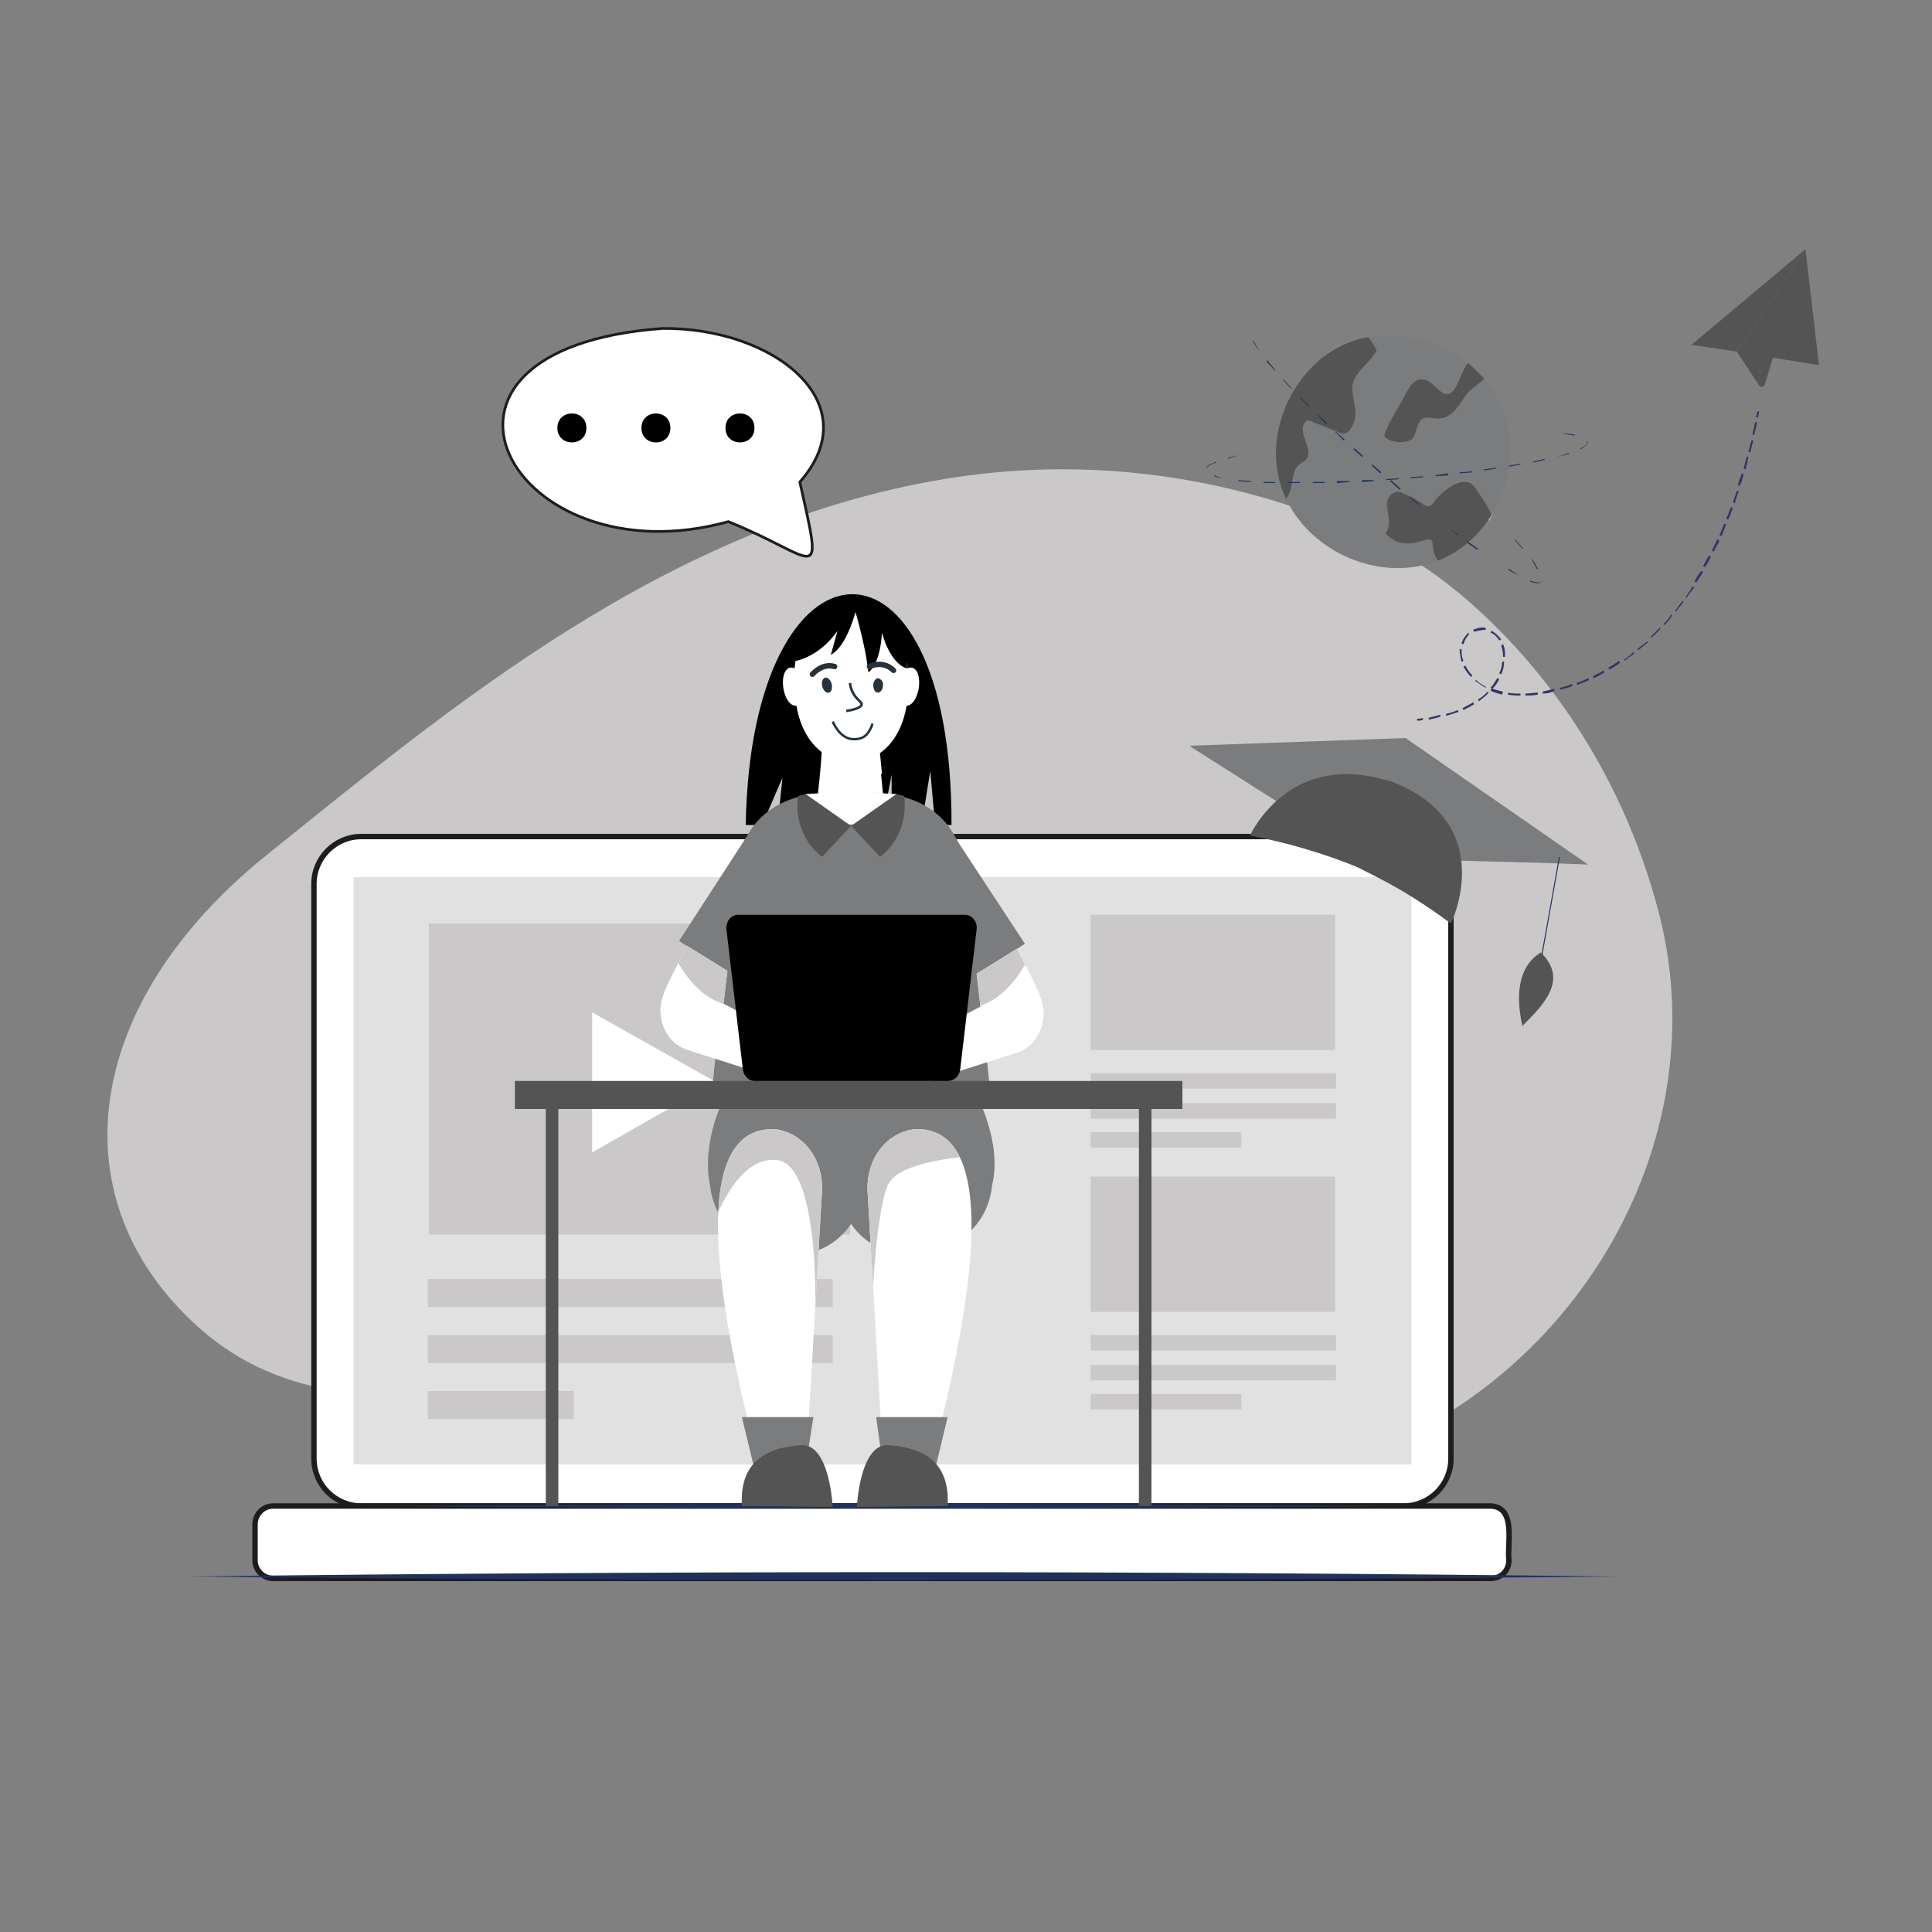 <?xml version="1.0" encoding="UTF-8"?> <!-- Generator: Adobe Illustrator 27.6.1, SVG Export Plug-In . SVG Version: 6.00 Build 0) --> <svg xmlns="http://www.w3.org/2000/svg" xmlns:xlink="http://www.w3.org/1999/xlink" id="Слой_1" x="0px" y="0px" viewBox="0 0 200 200" style="enable-background:new 0 0 200 200;" xml:space="preserve"><rect x="0" y="0" width="200" height="200" fill="#808080" stroke="none"/> <style type="text/css"> .st0{fill:#CAC8C8;} .st1{fill:#FFFFFF;stroke:#1D1D1B;stroke-width:0.559;stroke-miterlimit:10;} .st2{fill:#FFFFFF;} .st3{fill:none;stroke:#1D1D1B;stroke-width:0.559;stroke-miterlimit:10;} .st4{clip-path:url(#XMLID_00000165942576838401772040000011728970370757615273_);} .st5{clip-path:url(#XMLID_00000165942576838401772040000011728970370757615273_);fill:#CAC8C8;} .st6{fill:#21315D;} .st7{fill:#7B7C7D;} .st8{fill:#545454;} .st9{clip-path:url(#XMLID_00000050661464450389046970000005361178796153905545_);fill:#FFFFFF;} .st10{clip-path:url(#XMLID_00000062900656889364622660000001621251657468005525_);fill:#CAC8C8;} .st11{clip-path:url(#XMLID_00000029022448026431767590000006999224420037107343_);fill:#CAC8C8;} .st12{clip-path:url(#XMLID_00000125580528165705566950000017768103187382655132_);fill:#CAC8C8;} .st13{clip-path:url(#XMLID_00000146461647619528769110000012937226085018268852_);fill:#CAC8C8;} .st14{fill:#FFFFFF;stroke:#1D1D1B;stroke-width:0.28;stroke-miterlimit:10;} .st15{fill:#373463;} .st16{fill:#A6C8E7;} .st17{clip-path:url(#SVGID_00000111899287292958384640000003149393710424815766_);fill:#545454;} .st18{fill:#263239;} .st19{fill:none;stroke:#263239;stroke-width:0.558;stroke-linecap:round;stroke-linejoin:round;stroke-miterlimit:10;} .st20{fill:none;stroke:#263239;stroke-width:0.247;stroke-miterlimit:10;} .st21{fill:none;stroke:#263239;stroke-width:0.259;stroke-miterlimit:10;} </style> <g> <g> <path class="st0" d="M147.1,58.5c0,0-20.6-13.7-49.4-8.9c-28.9,4.8-51.4,23.9-70.2,39c-18.7,15.1-21.6,35-7.6,48.2 c14,13.3,32,4.4,57.5,10.7c25.4,6.3,30.8,11.2,57.3,5.1c26.5-6.1,43.6-33,37-58.2C165.1,69.3,147.1,58.5,147.1,58.5z"></path> </g> <g> <g> <g> <path class="st1" d="M145.3,155.9H37.4c-2.7,0-4.9-2.2-4.9-4.9V91.5c0-2.7,2.2-4.9,4.9-4.9h107.9c2.7,0,4.9,2.2,4.9,4.9V151 C150.2,153.7,148,155.9,145.3,155.9z"></path> <g> <g> <g> <path class="st2" d="M154.3,163.4h-126c-1,0-1.9-0.8-1.9-1.9v-3.7c0-1,0.8-1.9,1.9-1.9h126c2.7,0.1,1.7,3.9,1.9,5.6 C156.2,162.6,155.4,163.4,154.3,163.4z"></path> <path class="st3" d="M154.3,163.4h-126c-1,0-1.9-0.8-1.9-1.9v-3.7c0-1,0.8-1.9,1.9-1.9h126c2.7,0.1,1.7,3.9,1.9,5.6 C156.2,162.6,155.4,163.4,154.3,163.4z"></path> </g> </g> </g> <g> <defs> <rect id="XMLID_00000049194815834769252830000003347380465550809264_" x="36.6" y="90.8" width="109.5" height="60.8"></rect> </defs> <use xlink:href="#XMLID_00000049194815834769252830000003347380465550809264_" style="overflow:visible;fill:#E1E1E1;"></use> <clipPath id="XMLID_00000150083336435518740730000007029646735693726119_"> <use xlink:href="#XMLID_00000049194815834769252830000003347380465550809264_" style="overflow:visible;"></use> </clipPath> <g style="clip-path:url(#XMLID_00000150083336435518740730000007029646735693726119_);"> <g> <rect x="44.4" y="95.6" class="st0" width="43.6" height="32.2"></rect> <polygon class="st2" points="74.1,112 61.3,104.8 61.3,119.3 "></polygon> </g> <rect x="44.3" y="132.4" class="st0" width="41.9" height="2.9"></rect> <rect x="44.3" y="138.2" class="st0" width="41.9" height="2.9"></rect> <rect x="44.3" y="144" class="st0" width="15.1" height="2.9"></rect> </g> <rect x="112.9" y="94.7" style="clip-path:url(#XMLID_00000150083336435518740730000007029646735693726119_);fill:#CAC8C8;" width="25.3" height="14"></rect> <g style="clip-path:url(#XMLID_00000150083336435518740730000007029646735693726119_);"> <rect x="112.9" y="111.1" class="st0" width="25.4" height="1.6"></rect> <rect x="112.9" y="114.2" class="st0" width="25.4" height="1.6"></rect> <rect x="112.9" y="117.2" class="st0" width="15.6" height="1.6"></rect> </g> <rect x="112.9" y="121.8" style="clip-path:url(#XMLID_00000150083336435518740730000007029646735693726119_);fill:#CAC8C8;" width="25.3" height="14"></rect> <g style="clip-path:url(#XMLID_00000150083336435518740730000007029646735693726119_);"> <rect x="112.9" y="138.2" class="st0" width="25.4" height="1.6"></rect> <rect x="112.9" y="141.3" class="st0" width="25.4" height="1.6"></rect> <rect x="112.9" y="144.3" class="st0" width="15.6" height="1.6"></rect> </g> </g> </g> <path class="st6" d="M37.4,155.9c34.9-0.3,73.8-0.3,108.7,0C111.2,156.2,72.3,156.2,37.4,155.9L37.4,155.9z"></path> </g> <g> <path class="st7" d="M123.1,77.2l22.4-0.8l18.9,13.1C138.7,88.4,145.1,91.1,123.1,77.2z"></path> <path class="st8" d="M150.2,95.6c0,0,5-10.2-5.9-14.6l0,0c-0.2-0.1-0.5-0.2-0.7-0.2l0,0c-10.3-3.1-14.2,5.7-14.2,5.7 c5.4,1,10.1,2.8,11.4,3.4C142,90.6,144.9,91.7,150.2,95.6z"></path> <g> <rect x="153.8" y="95" transform="matrix(0.176 -0.984 0.984 0.176 38.542 236.137)" class="st6" width="13" height="0.1"></rect> <path class="st8" d="M157.6,106.2c-0.6-2.6-0.7-6,1.9-7.6C162.4,101.4,159.8,104,157.6,106.2z"></path> </g> </g> <g> <g> <path d="M88.1,85.4h-7.6l0.5-4.9l-2.1,4.9h-1.7c0.5-31.2,21.4-32.5,21.3,0h-1.7l-0.5-5.6l-0.9,5.6h-3.1v-5.2l-1,5.2L88.1,85.4z"></path> <g> <g> <g> <path class="st2" d="M83.2,70.9c0.4,2.6-1.6,3-2.1,0.4C80.7,68.6,82.7,68.3,83.2,70.9z"></path> <path class="st2" d="M93,70.9c-0.4,2.6,1.6,3,2.1,0.4C95.5,68.6,93.5,68.3,93,70.9z"></path> </g> <g> <path class="st2" d="M91.1,73.1c-1.5,0-4.5,0-6.1,0c0.7,2.3-0.9,13.8-0.9,13.8c2,0,5.9,0,7.8,0C92,86.9,90.4,75.4,91.1,73.1z "></path> <g> <defs> <path id="XMLID_00000085956955882883140130000015681908672862482568_" d="M94,71.2c-0.1,10.3-11.6,10.3-11.7,0 C81.2,60.7,94.7,60.6,94,71.2z"></path> </defs> <use xlink:href="#XMLID_00000085956955882883140130000015681908672862482568_" style="overflow:visible;fill:#FFFFFF;"></use> <clipPath id="XMLID_00000061461030493630459390000006200293256603336377_"> <use xlink:href="#XMLID_00000085956955882883140130000015681908672862482568_" style="overflow:visible;"></use> </clipPath> <path style="clip-path:url(#XMLID_00000061461030493630459390000006200293256603336377_);fill:#FFFFFF;" d="M82.2,69.4 c0,0,2.1-0.4,3.1-1.5l-1,1.7c0,0,3.1-0.9,4.1-3.8c0,0,1,2,1.2,4.3c0,0,1.3-0.8,1.7-2.8c0,0,1.1,1.9,2.5,1.9c1.5-0.1,0,0,0,0 L93,64.8l-4.4-2.3l-5.1,2.3l-1.7,3.2L82.2,69.4"></path> </g> </g> </g> <path class="st2" d="M85.2,78c0,0,2.8,2.3,5.9,0l0.2,2.1c0,0-3.4,1.7-6.2,0L85.2,78z"></path> </g> </g> <g> <defs> <path id="SVGID_1_" d="M100.1,90.3c-1.2-7-6.3-8.6-12-8.2v0c0,0-0.1,0-0.2,0v0c-5.6-0.4-10.7,1.3-11.8,8.2 c0,0-2.4,22.6-2.4,22.6c13.3,4.2,15.5,4,28.8,0L100.1,90.3z"></path> </defs> <use xlink:href="#SVGID_1_" style="overflow:visible;fill:#7B7C7D;"></use> <clipPath id="SVGID_00000052782458330835602520000013589951150224267430_"> <use xlink:href="#SVGID_1_" style="overflow:visible;"></use> </clipPath> </g> <g> <path class="st2" d="M83.4,82.2c0.6,4.2,8.8,4.2,9.4,0C92.8,82.2,88,81.9,83.4,82.2z"></path> <g> <path class="st8" d="M88.1,85.5l-3,3.2c0,0-3-2-2.5-6.3l0.8-0.2L88.1,85.5z"></path> <path class="st8" d="M88.1,85.5l3,3.2c0,0,3-2,2.5-6.3l-0.8-0.2L88.1,85.5z"></path> </g> </g> <path class="st7" d="M101,113.2H75.2c-2.8,5.4-1.7,9.5-1.7,9.5h0c0.8,7.3,10.6,9.9,14.6,4c4,5.8,13.9,3.3,14.6-4h0 C103.8,118.2,101,113.2,101,113.2z"></path> <g> <rect x="53.3" y="111.9" class="st8" width="69.1" height="2.9"></rect> <g> <rect x="56.5" y="114.8" class="st8" width="1.3" height="41.1"></rect> <rect x="117.9" y="114.8" class="st8" width="1.3" height="41.1"></rect> </g> </g> <g> <g> <g> <defs> <path id="XMLID_00000000927676008088303640000012681483939256212359_" d="M85.1,123.2l-1.7,29.3l-4.8-0.1 c0.6-0.1-11-36.2,1.7-35.5C83.2,117.3,85.2,120,85.1,123.2z"></path> </defs> <use xlink:href="#XMLID_00000000927676008088303640000012681483939256212359_" style="overflow:visible;fill:#FFFFFF;"></use> <clipPath id="XMLID_00000019678686450613220850000018073935368895520128_"> <use xlink:href="#XMLID_00000000927676008088303640000012681483939256212359_" style="overflow:visible;"></use> </clipPath> <path style="clip-path:url(#XMLID_00000019678686450613220850000018073935368895520128_);fill:#CAC8C8;" d="M73.8,126.8 c0.1-0.2,2.5-7.3,6.7-6.7c4.2,0.6,3.9,14.6,3.9,14.6s3.5-12.4,2.5-14.9c-1.4-6.4-14.3-6.7-14.5,0.5 C72.5,123.5,73.8,126.8,73.8,126.8z"></path> </g> <polygon class="st7" points="84.2,146.7 76.8,146.7 78.2,152.5 83.3,152.5 "></polygon> <path class="st8" d="M86.2,156c0,0-0.3-6.5-3.2-6.4c-4.8,0.3-6.4,2.7-6.2,6.3L86.2,156z"></path> </g> <g> <g> <defs> <path id="XMLID_00000015343135117587540140000003060331828813616049_" d="M89.8,123.2l1.7,29.3l4.8-0.1 c-0.6-0.1,11-36.2-1.7-35.5C91.7,117.3,89.7,120,89.8,123.2z"></path> </defs> <use xlink:href="#XMLID_00000015343135117587540140000003060331828813616049_" style="overflow:visible;fill:#FFFFFF;"></use> <clipPath id="XMLID_00000036971122343222535680000015949211495262856343_"> <use xlink:href="#XMLID_00000015343135117587540140000003060331828813616049_" style="overflow:visible;"></use> </clipPath> <path style="clip-path:url(#XMLID_00000036971122343222535680000015949211495262856343_);fill:#CAC8C8;" d="M100.5,119.7 c0,0-7.2,0.4-8.5,2.8c-1.3,2.4-1.7,12.2-1.7,12.2s-3.6-11.4-2.1-14.7c1.5-3.3,6.2-5.1,8.2-4.4 C98.4,116.2,100.5,119.7,100.5,119.7z"></path> </g> <polygon class="st7" points="90.7,146.7 98.1,146.7 96.7,152.5 91.5,152.5 "></polygon> <path class="st8" d="M88.7,156c0,0,0.3-6.5,3.2-6.4c4.8,0.3,6.4,2.7,6.2,6.3L88.7,156z"></path> </g> </g> <path d="M88.9,62c0,0-0.9,4.7-2.9,5.8l0.7-2.5c0,0-1.7,2.7-4.7,3.2C82.2,64.6,84.9,61.7,88.9,62z"></path> <path d="M88.3,62.5c0,0,1.2,3.7,1.6,7.1c0,0,1.2-0.7,1.4-4.1c0,0,0.8,3.2,2.6,3.7C93.9,69.2,94,62.5,88.3,62.5z"></path> <g> <polygon class="st7" points="99,86.9 106.1,97.7 100.8,101.1 "></polygon> <g> <defs> <path id="XMLID_00000036951301544491764770000009907585112992491192_" d="M105.3,98.2c0.6,1.6,3.1,5.2,2.7,7.1 c-0.1,1.7-1.2,3.2-2.8,3.7l-9.1,2.9l-1-4.3l6.4-3.4l-0.4-3.4L105.3,98.2z"></path> </defs> <use xlink:href="#XMLID_00000036951301544491764770000009907585112992491192_" style="overflow:visible;fill:#FFFFFF;"></use> <clipPath id="XMLID_00000008131639960230845390000015428037086911816586_"> <use xlink:href="#XMLID_00000036951301544491764770000009907585112992491192_" style="overflow:visible;"></use> </clipPath> <path style="clip-path:url(#XMLID_00000008131639960230845390000015428037086911816586_);fill:#CAC8C8;" d="M106.5,99.1 c0,0-1.9,4.3-5.4,5.1l-0.7-3.9l4.3-3.2L106.5,99.1z"></path> </g> </g> <g> <polygon class="st7" points="77.3,86.6 70.3,97.4 75.5,100.9 "></polygon> <g> <defs> <path id="XMLID_00000011001893208155102050000014820786750426005889_" d="M71.1,97.9c-0.6,1.6-3.1,5.2-2.7,7.1l0,0 c0.1,1.7,1.2,3.2,2.8,3.7l9.1,2.9l1-4.3l-6.4-3.4l0.4-3.4L71.1,97.9z"></path> </defs> <use xlink:href="#XMLID_00000011001893208155102050000014820786750426005889_" style="overflow:visible;fill:#FFFFFF;"></use> <clipPath id="XMLID_00000075123478450345841780000011738632881105784711_"> <use xlink:href="#XMLID_00000011001893208155102050000014820786750426005889_" style="overflow:visible;"></use> </clipPath> <path style="clip-path:url(#XMLID_00000075123478450345841780000011738632881105784711_);fill:#CAC8C8;" d="M69.8,98.9 c0,0,1.9,4.3,5.4,5.1l0.7-3.9l-4.3-3.2L69.8,98.9z"></path> </g> </g> <path d="M98.1,111.9H78.1c-0.6,0-1.1-0.5-1.2-1.2l-1.7-14.5c-0.1-0.8,0.5-1.5,1.2-1.5h23.5c0.7,0,1.3,0.7,1.2,1.5l-1.7,14.5 C99.3,111.4,98.8,111.9,98.1,111.9z"></path> </g> <path class="st6" d="M19.3,163.2c48.9-0.6,99-0.6,147.9,0C118.3,163.7,68.2,163.7,19.3,163.2L19.3,163.2z"></path> <g> <path class="st14" d="M68.6,34c11.5-0.1,21.4,7.7,14.2,15.9c2.5,11.2,2,7.9-7.4,4.1C53,60.2,39.7,36.1,68.6,34z"></path> <g> <path d="M75.1,44.3c0,2,3,2,3,0C78.1,42.3,75.1,42.3,75.1,44.3z"></path> <path d="M66.4,44.3c0,2,3,2,3,0C69.4,42.3,66.4,42.3,66.4,44.3z"></path> <path d="M57.7,44.3c0,2,3,2,3,0C60.7,42.3,57.7,42.3,57.7,44.3z"></path> </g> </g> <g> <g> <g> <g> <path class="st8" d="M186.9,25.8l-4.2,14c-0.1,0.3-0.5,0.3-0.6,0.1l-2.3-3.5L186.9,25.8z"></path> <polygon class="st8" points="179.8,36.4 175.1,35.7 186.9,25.8 "></polygon> <polygon class="st8" points="186.9,25.8 182.7,36.9 188.3,37.8 "></polygon> </g> <g> <g> <path class="st15" d="M182,43.2l-0.2,0c0-0.2,0.1-0.4,0.1-0.6l0.2,0C182.1,42.8,182,43,182,43.2z"></path> </g> <g> <path class="st15" d="M147.9,74.5l0-0.2c0.4-0.1,0.8-0.2,1.2-0.3l0,0.2C148.8,74.3,148.3,74.4,147.9,74.5z M149.7,74.1l0-0.2 c0.4-0.1,0.8-0.2,1.2-0.4l0.1,0.2C150.6,73.8,150.1,74,149.7,74.1z M151.5,73.5l-0.1-0.2c0.4-0.2,0.8-0.4,1.1-0.6l0.1,0.2 C152.3,73.1,151.9,73.3,151.5,73.5z M153.1,72.6l-0.1-0.2c0.4-0.2,0.7-0.5,1-0.8l0.1,0.1C153.8,72.1,153.4,72.3,153.1,72.6z M157.4,72c-0.4,0-0.9,0-1.3-0.1l0-0.2c0.4,0.1,0.8,0.1,1.3,0.1L157.4,72z M157.9,72l0-0.2c0.4,0,0.8-0.1,1.3-0.1l0,0.2 C158.8,72,158.3,72,157.9,72z M155.5,71.9c-0.4-0.1-0.8-0.2-1.2-0.4l0.1-0.2c0,0,0,0,0,0l-0.1-0.1c0.3-0.3,0.5-0.7,0.7-1 l0.2,0.1c-0.2,0.4-0.4,0.7-0.7,1c0.3,0.1,0.7,0.2,1.1,0.3L155.5,71.9z M159.7,71.8l0-0.2c0.4-0.1,0.8-0.2,1.2-0.3l0,0.2 C160.6,71.7,160.2,71.8,159.7,71.8z M161.5,71.4l0-0.2c0.4-0.1,0.8-0.2,1.2-0.4l0.1,0.2C162.4,71.2,161.9,71.3,161.5,71.4z M153.8,71.2c-0.4-0.2-0.7-0.5-1.1-0.7l0.1-0.1c0.3,0.3,0.7,0.5,1,0.7L153.8,71.2z M163.3,70.9l-0.1-0.2 c0.4-0.1,0.8-0.3,1.2-0.5l0.1,0.2C164.1,70.6,163.7,70.7,163.3,70.9z M165,70.2l-0.1-0.2c0.4-0.2,0.8-0.4,1.1-0.6l0.1,0.2 C165.8,69.8,165.4,70,165,70.2z M152.3,70.1c-0.3-0.3-0.6-0.7-0.8-1.1l0.2-0.1c0.2,0.4,0.4,0.7,0.7,1L152.3,70.1z M155.4,69.8l-0.2-0.1c0.2-0.4,0.3-0.8,0.3-1.2l0.2,0C155.7,69,155.6,69.4,155.4,69.8z M166.6,69.3l-0.1-0.2 c0.4-0.2,0.7-0.4,1.1-0.7l0.1,0.2C167.4,68.9,167,69.1,166.6,69.3z M151.3,68.5c-0.1-0.4-0.2-0.9-0.2-1.3l0.2,0 c0,0.4,0,0.8,0.2,1.2L151.3,68.5z M168.2,68.4l-0.1-0.1c0.3-0.2,0.7-0.5,1-0.8l0.1,0.1C168.9,67.9,168.5,68.1,168.2,68.4z M155.6,68c0-0.4-0.1-0.9-0.2-1.2l0.2-0.1c0.2,0.4,0.2,0.8,0.2,1.3L155.6,68z M169.6,67.3l-0.1-0.1c0.3-0.3,0.7-0.5,1-0.8 l0.1,0.1C170.3,66.7,170,67,169.6,67.3z M151.5,66.7l-0.2-0.1c0.1-0.4,0.4-0.8,0.7-1.1l0.1,0.1 C151.8,66,151.6,66.3,151.5,66.7z M155.2,66.3c-0.2-0.3-0.5-0.7-0.9-0.8l0.1-0.2c0.4,0.2,0.7,0.5,1,0.9L155.2,66.3z M171,66 l-0.1-0.1c0.3-0.3,0.6-0.6,0.9-0.9l0.1,0.1C171.6,65.4,171.3,65.7,171,66z M152.6,65.4l-0.1-0.2c0.4-0.2,0.9-0.3,1.3-0.2 l0,0.2C153.4,65.2,153,65.3,152.6,65.4z M172.3,64.7l-0.1-0.1c0.3-0.3,0.6-0.6,0.8-1l0.1,0.1 C172.9,64.1,172.6,64.4,172.3,64.7z M173.5,63.3l-0.1-0.1c0.3-0.3,0.5-0.7,0.8-1l0.1,0.1C174,62.7,173.7,63,173.5,63.3z M174.6,61.9l-0.1-0.1c0.2-0.3,0.5-0.7,0.7-1.1l0.2,0.1C175.1,61.2,174.8,61.5,174.6,61.9z M175.6,60.3l-0.2-0.1 c0.2-0.4,0.4-0.7,0.7-1.1l0.2,0.1C176.1,59.6,175.8,60,175.6,60.3z M176.5,58.7l-0.2-0.1c0.2-0.4,0.4-0.7,0.6-1.1l0.2,0.1 C177,58,176.7,58.4,176.5,58.7z M177.4,57.1l-0.2-0.1c0.2-0.4,0.4-0.8,0.6-1.2L178,56C177.8,56.4,177.6,56.7,177.4,57.1z M178.2,55.5l-0.2-0.1c0.2-0.4,0.3-0.8,0.5-1.2l0.2,0.1C178.5,54.7,178.4,55.1,178.2,55.5z M178.9,53.8l-0.2-0.1 c0.2-0.4,0.3-0.8,0.5-1.2l0.2,0.1C179.2,53,179.1,53.4,178.9,53.8z M179.6,52.1l-0.2-0.1c0.1-0.4,0.3-0.8,0.4-1.2l0.2,0.1 C179.8,51.3,179.7,51.7,179.6,52.1z M180.1,50.3l-0.2-0.1c0.1-0.4,0.3-0.8,0.4-1.2l0.2,0.1C180.4,49.5,180.3,49.9,180.1,50.3 z M180.7,48.6l-0.2-0.1c0.1-0.4,0.2-0.8,0.3-1.2l0.2,0C180.9,47.8,180.8,48.2,180.7,48.6z M181.2,46.8l-0.2,0 c0.1-0.4,0.2-0.8,0.3-1.2l0.2,0C181.4,46,181.3,46.4,181.2,46.8z M181.6,45l-0.2,0c0.1-0.4,0.2-0.8,0.3-1.3l0.2,0 C181.8,44.2,181.7,44.6,181.6,45z"></path> </g> <g> <path class="st15" d="M146.7,74.6l0-0.2c0.2,0,0.4,0,0.6-0.1l0,0.2C147.2,74.6,146.9,74.6,146.7,74.6z"></path> </g> </g> </g> </g> </g> <g> <g> <path class="st16" d="M133.9,44.3c6.5-13.3,26.4-3.9,20.3,9.6"></path> <g> <defs> <path id="SVGID_00000160169574075843414860000017675603484590564486_" d="M155.2,51.9c-7,14.3-28.4,4.2-21.9-10.3 C140.3,27.3,161.7,37.4,155.2,51.9z"></path> </defs> <use xlink:href="#SVGID_00000160169574075843414860000017675603484590564486_" style="overflow:visible;fill:#7B7C7D;"></use> <clipPath id="SVGID_00000119802317023914584410000000382391250583806600_"> <use xlink:href="#SVGID_00000160169574075843414860000017675603484590564486_" style="overflow:visible;"></use> </clipPath> <path style="clip-path:url(#SVGID_00000119802317023914584410000000382391250583806600_);fill:#545454;" d="M140.8,33.7 c0.5,0.9,1.3,1.6,1.7,2.6c-0.7,1.3-2.2,2.1-2.5,3.6c-0.1,1.6,0.9,3-0.2,4.5c-0.2,0.4-0.7,0.6-1.1,0.4c-1-0.4-2-0.8-3-1.2 c-0.2-0.1-0.5-0.1-0.6,0.1c-0.9,1.2,1.1,2.9,0,4c-2.3,1.1-0.2,3.1-3.2,5.1C128.9,43,130,36.7,140.8,33.7z"></path> <path style="clip-path:url(#SVGID_00000119802317023914584410000000382391250583806600_);fill:#545454;" d="M152.7,50.5 c-1-1.6-3.4,0.3-4.2,1.4c-0.2,0.4-0.6,0.7-1,0.4c-0.7-0.5-1.4-0.9-2.2-1.2c-0.8-0.5-1.6,0.1-1.7,0.9c-0.1,1,0.6,2.3-0.2,3.2 c2.4,2.5,4.8-0.4,4.9,1.1c0.1,2,1.5,3.1,3.2,1.8c1-0.7,3-2.3,3.1-3.5C154.8,53.3,153.3,51.4,152.7,50.5z"></path> <path style="clip-path:url(#SVGID_00000119802317023914584410000000382391250583806600_);fill:#545454;" d="M146.9,39.3 c-0.6,0.1-1,0.8-1.3,1.3c-0.7,1.5-1.8,2.9-2.3,4.5c0.4,0.8,2.6,0.9,3,0.2c0.6-1.1,0.3-2.4,2.1-2c1.9,0.3,2.6-1.4,3.5-2.6 c0.5-0.7,3.1-1.9,1.8-2.8c-0.5-0.2-0.9-0.7-1.4-0.6c-1,0.5-1.3,3.3-2.4,3.5C148.9,40.9,148.2,39,146.9,39.3z"></path> </g> </g> <g> <polygon class="st6" points="155.1,54 156,54.9 156,54.9 "></polygon> <polygon class="st6" points="156.8,55.8 157.7,56.8 157.6,56.8 156.8,55.9 "></polygon> <path class="st6" d="M158.5,57.8c0.3,0.3,0.5,0.7,0.7,1.1l-0.1,0C158.9,58.5,158.7,58.2,158.5,57.8L158.5,57.8z"></path> <path class="st6" d="M159.6,60.1c-0.2,0.5-0.8,0.2-1.2,0.1l0-0.1C158.8,60.2,159.4,60.5,159.6,60.1L159.6,60.1z"></path> <polygon class="st6" points="157.3,59.6 156.1,59 156.2,58.9 157.3,59.6 "></polygon> <polygon class="st6" points="155.1,58.3 154,57.6 154,57.6 155.1,58.3 "></polygon> <polygon class="st6" points="152.9,56.9 151.9,56.2 152,56.1 153,56.8 "></polygon> <polygon class="st6" points="150.9,55.4 149.9,54.6 149.9,54.6 150.9,55.3 "></polygon> <polygon class="st8" points="148.8,53.9 147.8,53.1 147.9,53 148.9,53.8 "></polygon> <polygon class="st6" points="146.9,52.3 145.9,51.5 145.9,51.4 146.9,52.2 "></polygon> <polygon class="st6" points="144.9,50.7 143.9,49.8 144,49.7 145,50.6 "></polygon> <polygon class="st6" points="142.9,49 142,48.2 142.1,48.1 143,48.9 "></polygon> <polygon class="st6" points="141,47.3 140.1,46.5 140.2,46.4 141.1,47.2 "></polygon> <polygon class="st6" points="139.1,45.6 138.2,44.7 138.3,44.7 139.2,45.5 "></polygon> <polygon class="st6" points="137.3,43.9 136.4,43 136.4,42.9 137.4,43.8 "></polygon> <polygon class="st6" points="135.5,42.1 134.6,41.2 134.6,41.1 135.5,42 "></polygon> <polygon class="st6" points="133.7,40.3 132.8,39.3 132.9,39.3 133.7,40.2 "></polygon> <polygon class="st6" points="132,38.4 131.1,37.4 131.2,37.3 132,38.3 "></polygon> <path class="st6" d="M130.4,36.4c-0.2-0.3-0.5-0.7-0.7-1.1l0.1,0C129.9,35.6,130.2,36,130.4,36.4L130.4,36.4z"></path> <path class="st6" d="M129.8,34.2c0.4,0,0.8,0.2,1.2,0.3l0,0C130.6,34.4,130.2,34.2,129.8,34.2L129.8,34.2z"></path> <polygon class="st6" points="132.2,35.1 133.3,35.7 133.3,35.7 132.2,35.1 "></polygon> <polygon class="st6" points="134.4,36.4 135.4,37.1 135.4,37.1 134.4,36.4 "></polygon> </g> <g> <polygon class="st6" points="156.6,44.5 157.9,44.6 157.9,44.6 "></polygon> <polygon class="st6" points="159.2,44.6 160.5,44.7 160.5,44.7 159.2,44.6 "></polygon> <path class="st6" d="M161.7,44.8c0.4,0.1,0.8,0.1,1.3,0.2l0,0.1C162.6,45,162.1,45,161.7,44.8L161.7,44.8z"></path> <path class="st6" d="M164.2,45.5c0.4,0.4-0.2,0.8-0.6,1l0-0.1C163.9,46.3,164.5,46,164.2,45.5L164.2,45.5z"></path> <polygon class="st6" points="162.4,47 161.2,47.3 161.2,47.3 162.4,46.9 "></polygon> <polygon class="st6" points="159.9,47.6 158.7,47.9 158.7,47.8 159.9,47.5 "></polygon> <polygon class="st6" points="157.4,48.1 156.2,48.3 156.2,48.2 157.4,48 "></polygon> <polygon class="st6" points="154.9,48.5 153.7,48.7 153.6,48.6 154.9,48.4 "></polygon> <polygon class="st6" points="152.4,48.9 151.1,49 151.1,48.9 152.4,48.8 "></polygon> <polygon class="st6" points="149.9,49.2 148.6,49.3 148.6,49.2 149.9,49 "></polygon> <polygon class="st6" points="147.3,49.4 146.1,49.5 146,49.4 147.3,49.3 "></polygon> <polygon class="st6" points="144.8,49.6 143.5,49.7 143.5,49.6 144.8,49.5 "></polygon> <polygon class="st6" points="142.2,49.8 141,49.9 141,49.7 142.2,49.7 "></polygon> <polygon class="st6" points="139.7,49.9 138.4,50 138.4,49.8 139.7,49.8 "></polygon> <polygon class="st6" points="137.1,50 135.9,50 135.9,49.9 137.1,49.9 "></polygon> <polygon class="st6" points="134.6,50 133.3,50 133.3,49.9 134.6,49.9 "></polygon> <polygon class="st6" points="132,50 130.8,50 130.8,49.9 132,49.9 "></polygon> <polygon class="st6" points="129.5,49.9 128.2,49.8 128.2,49.7 129.5,49.8 "></polygon> <path class="st6" d="M127,49.6c-0.4-0.1-0.8-0.1-1.3-0.3l0-0.1C126.1,49.4,126.5,49.5,127,49.6L127,49.6z"></path> <path class="st6" d="M124.8,48.5c0.2-0.4,0.7-0.5,1.1-0.7l0,0.1C125.5,48,125.1,48.2,124.8,48.5L124.8,48.5z"></path> <polygon class="st6" points="127.1,47.4 128.3,47.1 128.3,47.1 127.1,47.5 "></polygon> <polygon class="st6" points="129.6,46.8 130.8,46.6 130.8,46.6 129.6,46.8 "></polygon> </g> </g> </g> <polygon class="st2" points="84.9,81.9 84.7,82.5 92,82.5 91.9,82.2 90.2,82 "></polygon> <ellipse transform="matrix(0.971 -0.24 0.24 0.971 -14.527 22.63)" class="st18" cx="85.6" cy="70.9" rx="0.5" ry="0.8"></ellipse> <path class="st18" d="M91.4,71c0,0.4-0.3,0.7-0.5,0.7c-0.3,0-0.5-0.3-0.5-0.8c0-0.4,0.3-0.7,0.5-0.7C91.2,70.3,91.5,70.6,91.4,71z"></path> <path class="st19" d="M84.1,69.8c0,0,1-1.2,2.3-0.8"></path> <path class="st19" d="M90,69c0,0,1.4-0.7,2.5,0.4"></path> <path class="st20" d="M86.2,74.7c0.1,0.2,0.7,1.6,1.9,1.8c0.2,0,1.2,0.2,1.8-0.7c0.2-0.3,0.4-0.7,0.4-0.9"></path> <path class="st21" d="M88,70.7c0,0.3,0.1,0.7,0.4,1.2c0.4,0.6,0.8,0.8,0.8,1c0,0.2-0.3,0.5-1.6,0.7"></path> </g> </svg> 
